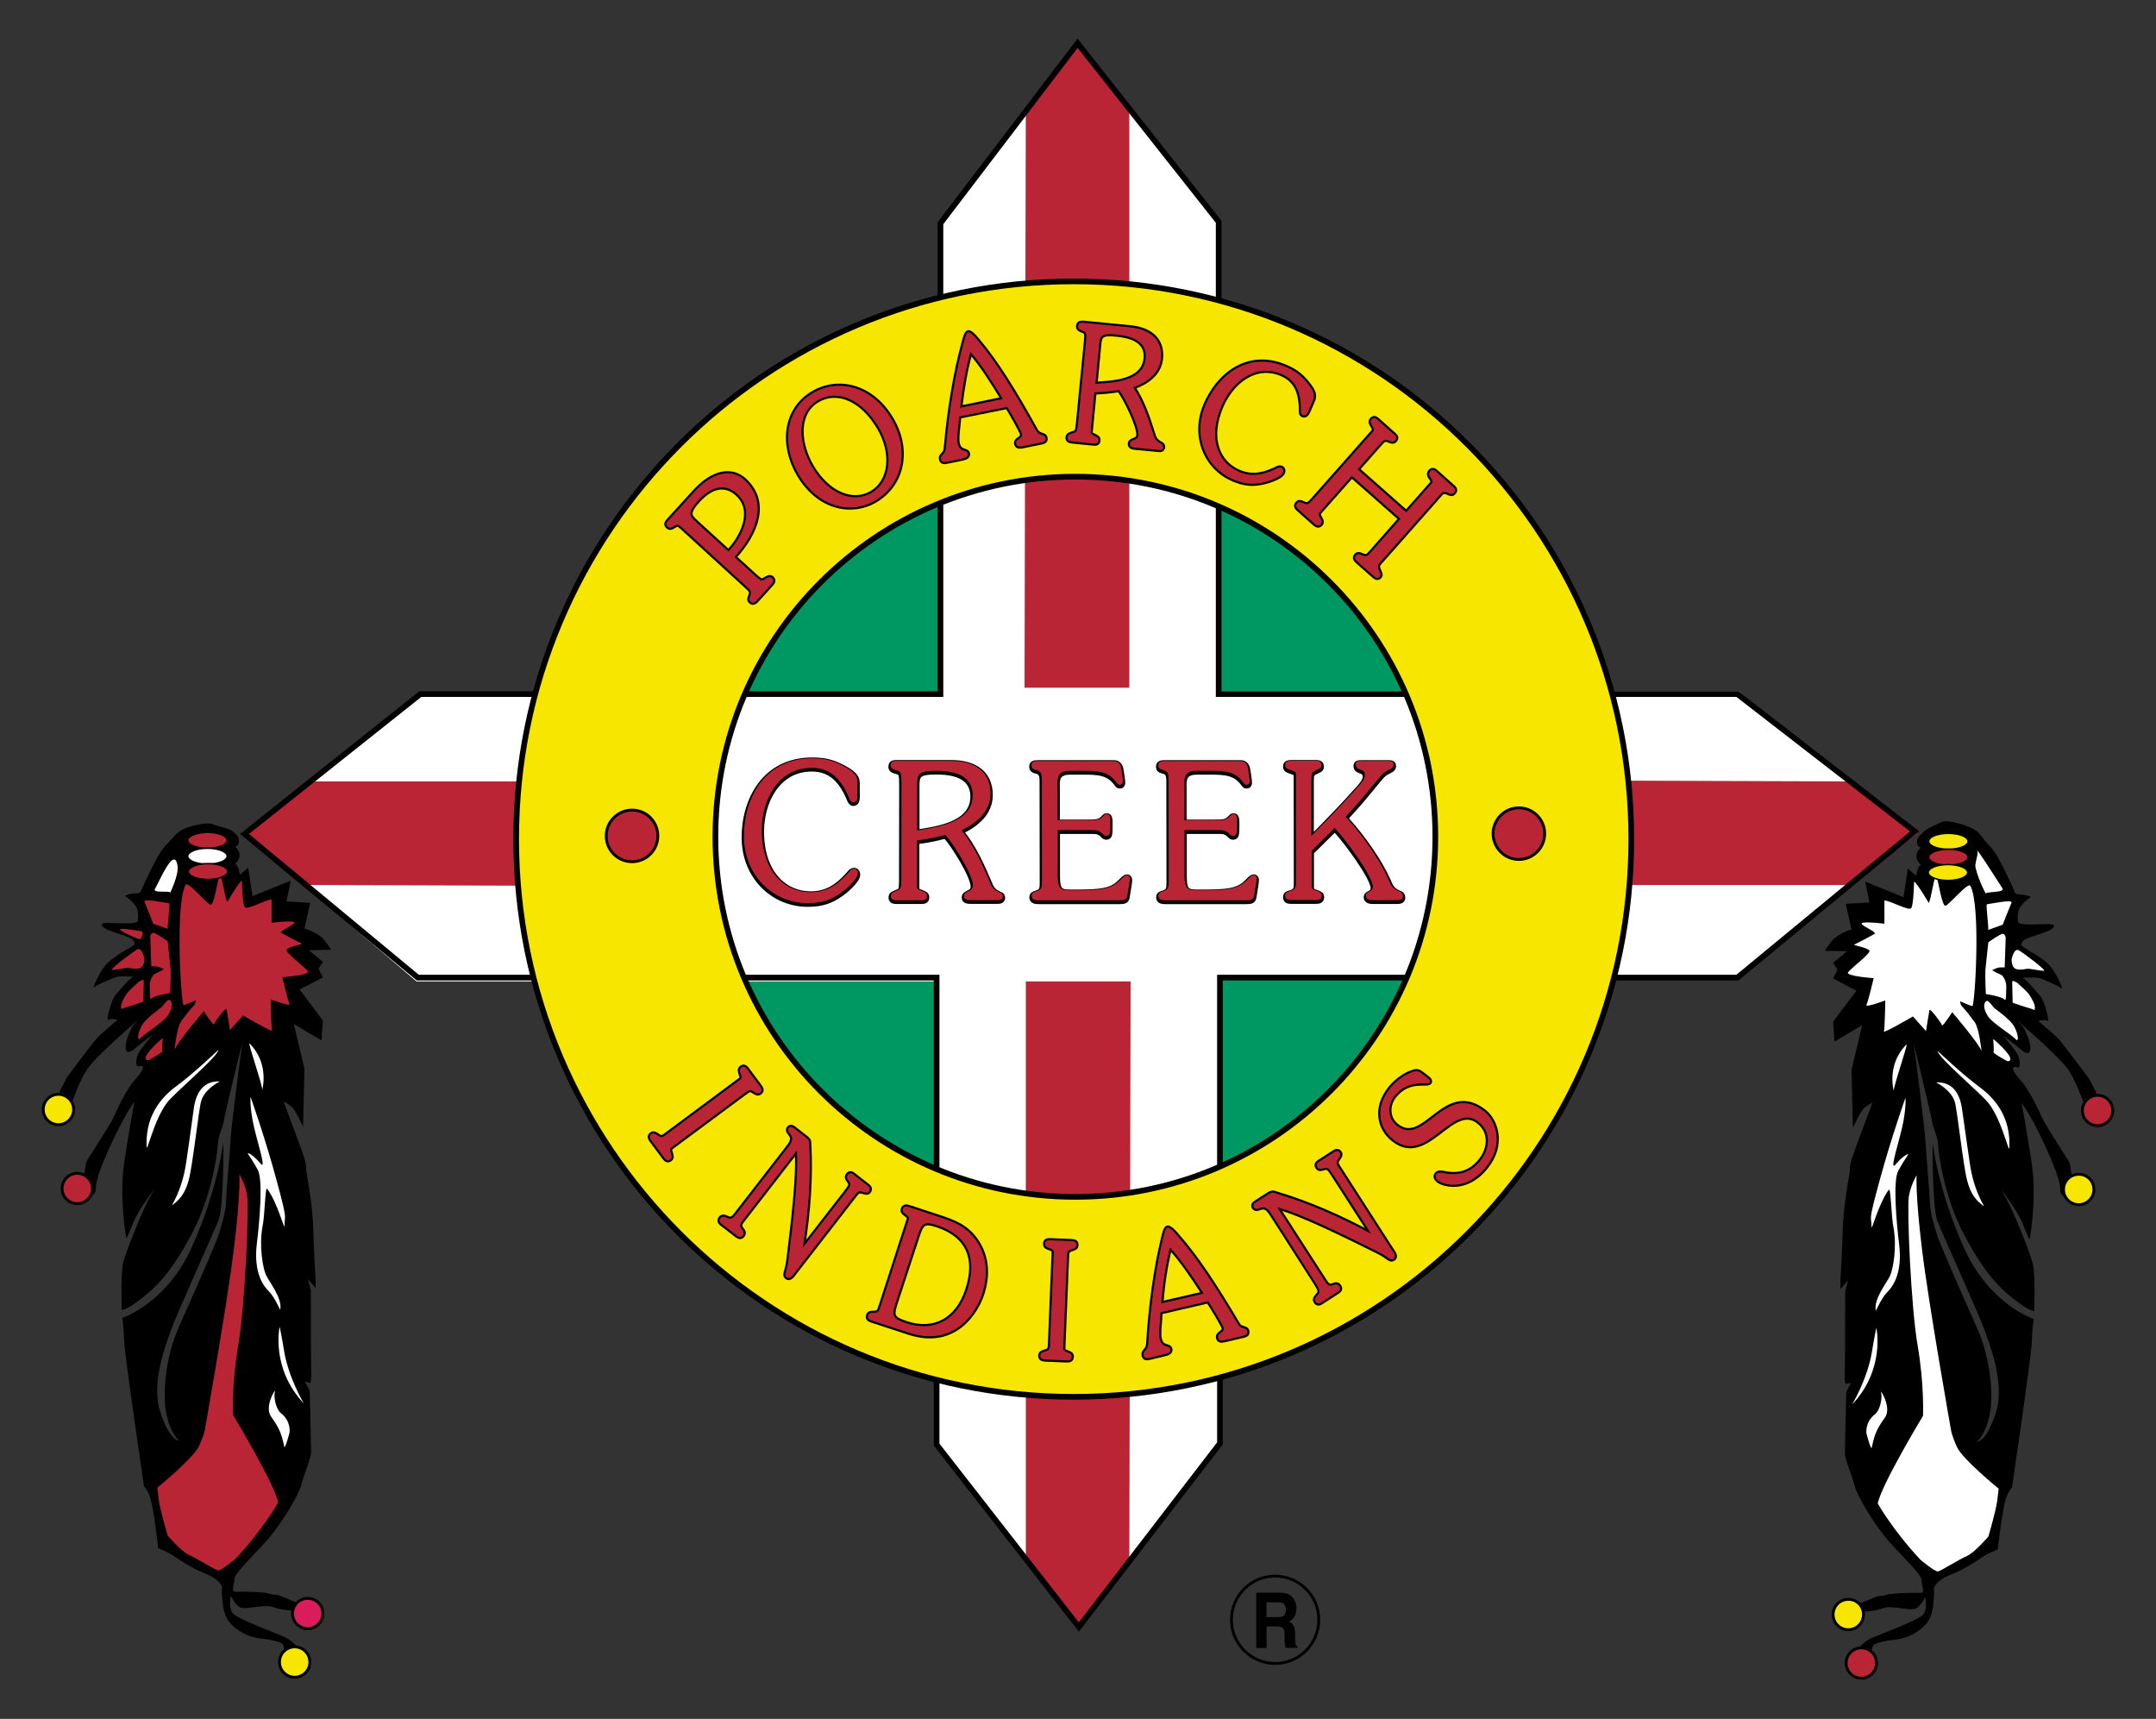 <!-- Generator: Adobe Illustrator 24.0.3, SVG Export Plug-In . SVG Version: 6.00 Build 0) --><svg xmlns="http://www.w3.org/2000/svg" xmlns:xlink="http://www.w3.org/1999/xlink" version="1.1" id="Layer_1" x="0px" y="0px" viewBox="0 0 1520.4 1212" style="enable-background:new 0 0 1520.4 1212;" xml:space="preserve"><rect x="0" y="0" width="1520.4" height="1212" fill="#333333" stroke="none"/><style type="text/css">.st0{fill:#009862;}	.st1{fill:none;}	.st2{fill:#FFFFFF;}	.st3{fill:#BA2535;}	.st4{fill:none;stroke:#000000;stroke-width:4;}	.st5{fill:#F7E700;stroke:#000000;stroke-width:4;}	.st6{fill:#BA2535;stroke:#000000;stroke-width:2;}	.st7{fill:#F7E700;stroke:#000000;}	.st8{fill:#BA2535;stroke:#000000;}	.st9{fill:#F7E700;stroke:#000000;stroke-width:2;}	.st10{fill:#FFFFFF;stroke:#000000;}	.st11{fill:#DA1C5C;stroke:#000000;stroke-width:2;}	.st12{fill:none;stroke:#000000;stroke-width:2;}	.st13{stroke:#000000;stroke-width:3.2;}	.st14{stroke:#000000;stroke-width:3;}</style><g><path class="st0" d="M1013.1,588.2c0,140.2-113.7,253.9-253.9,253.9S505.4,728.4,505.4,588.2S619,334.4,759.2,334.4 S1013.1,448,1013.1,588.2z"/><polyline class="st1" points="724.3,1098 762.2,1152 801,1101.6 "/><polygon class="st2" points="170.6,587.1 293.7,692 659.6,692 659.6,1018.6 759.9,1145.4 859.4,1019.5 859.4,690.2 1224.3,690.2 1347.5,588.9 1226.1,487.6 859.4,487.6 859.4,156.4 759.9,34.2 663.2,156.4 663.2,489.4 294.6,489.4 "/><polygon class="st3" points="723.4,75.2 759.9,28.7 796.4,76.2 796.4,484.9 722.5,484.9 "/><polygon class="st3" points="216.6,624 170.1,587.5 217.5,551 491.7,551 492.6,624.9 "/><polygon class="st3" points="796.4,1101.6 759.9,1148.2 723.4,1100.7 723.4,692 797.3,692 "/><polygon class="st3" points="1306,551 1352.5,587.5 1305,624 1041.8,624 1040.9,550.1 "/><polygon class="st4" points="296.4,489.4 663.2,489.4 663.2,157.4 759.9,30.5 859.4,156.4 859.4,489.4 1225.2,489.4 1350.2,586.2 1225.2,689.3 860.3,689.3 860.3,1017.7 760.8,1147.2 660.5,1018.6 660.5,689.3 294.6,689.3 172.4,588 "/><path class="st5" d="M1012.2,590c0,140.2-113.7,253.9-253.9,253.9S504.5,730.2,504.5,590s113.7-253.9,253.9-253.9 C898.5,336.2,1012.2,449.8,1012.2,590z M757.2,198.4C540,198.4,364,374.5,364,591.6S540,984.9,757.2,984.9s393.2-176,393.2-393.2 S974.3,198.4,757.2,198.4z"/><path class="st6" d="M463.9,589.4c0,10.1-8.2,18.2-18.2,18.2c-10.1,0-18.2-8.2-18.2-18.2s8.2-18.2,18.2-18.2 C455.8,571.1,463.9,579.3,463.9,589.4z"/><path class="st6" d="M1089.3,587.8c0,10.1-8.2,18.2-18.2,18.2s-18.2-8.2-18.2-18.2s8.2-18.2,18.2-18.2 C1081.1,569.6,1089.3,577.7,1089.3,587.8z"/><g><path d="M1355.3,588c0,0-3.8,2-3.4,6.2c0.3,3.4,2.7,3.4,2.7,3.4s-3.4,2.7-3.1,6.5c0.3,3.8,3.1,5.5,3.1,5.5s-2.1,1.7-2.7,4.8 s-0.7,3.1-0.7,3.1l-5.8-5.1l-3.1,20.2l-27-11l3.1,14.7l-16.8,1l4.1,18.1c0,0-9.6,2.7-14,8.2c-4.4,5.5-4.8,6.8-4.8,6.8l15.7,0.3 l-9.9,8.2l3.1,4.8l-3.1,6.2l16.4,8.6l-16.4,21.9l1,14l19.5-11.6l-7.5,31.5l1,41c0,0,5.1-11.6,7.9-14s5.8-3.8,5.8-3.8 s-8.6,23.3-12.7,34.2s-3.1,13.7-3.1,13.7s-4.8,25.7-5.1,41.4c-0.3,15.7-1.7,34.5-1.7,38.3s0,3.8,0,3.8l5.5-6.2l-2.1,7.9 c0,0,0,54.4-0.3,58.5s0.7,6.8,0.7,6.8l3.8-1l-3.4,6.5c0,0-1,38.3-1,43.1c0,4.8,5.6,17.2,6.8,22.9c1.4,6.3,13.8,28.2,26.5,41.9 c12.7,13.7,20.8,21.4,20.8,24.9s2.7,8.9-0.7,8.9c-3.4,0-20.2,0-23.9,1.4c-3.8,1.4-5.1,0.3-7.5,1.4c-2.4,1-15.7,6.5-15.7,6.5 l1.7,4.4c0,0,8.2-0.3,13.7-1.4c5.5-1,5.1-2.4,11.6-2.1c6.5,0.3,14,2.4,17.1,0.7c3.1-1.7,6.2-7.9,6.2-7.9s2.4,9.2-2.1,13 c-4.4,3.8-29.8,13.3-35.2,15.7c-5.5,2.4-11.3,7.9-11.6,11.6s11.3,5.1,11.3,5.1s-1-10.6,1.7-12s8.2-2.7,14.7-3.4s12.7-3.1,18.1-7.5 c5.5-4.4,7.9-8.6,8.9-17.8c1-9.2,0.3-10.6,0.3-10.6s0.7-5.5,12-9.9c11.3-4.4,21.4-12,23.5-13.3s9.6-4.6,9.6-4.6s3.2-28.7,5.9-36.2 c2.3-6.2,4.1-7.2,4.1-7.2s13.7-92.4,14-102.6c0.3-10.3,1.4-16.4,1.4-16.4s-31.5-9.9-49.6-51c-18.1-41-21.2-70.5-21.6-72.5 c-0.3-2-0.5,45,3.3,54.6s30.1,67.8,32.8,75.7c2.7,7.9,15.5,38,8.3,59.5c-7.2,21.6-13.3,20.2-13.3,20.2s5.8-4.1,8.9-18.5 c3.1-14.4,0.7-40.4-8.9-61.9s-26.7-60.2-28.1-65.3c-1.4-5.1-4.8-14.4-5.1-23.6s-2.7-34.9-3.1-42.8s-7.2-61.6-8.2-67.4 s12.7,51,13,54.4c0.3,3.4,3.8,9.2,4.1,15.7c0.3,6.5,4.4,37.6,18.8,64.3c14.4,26.7,24.7,38,41.1,49.3c4.4,3.1,7.9,3.8,7.9,3.8 s1-25-1-33.5c-2.1-8.6-14-37.6-18.1-44.8s-4.1-7.2-4.1-7.2s11.3,14,15.7,25.3s4.4,9.2,4.4,9.2s5.1-27.7,1.4-53 c-3.8-25.3-7.2-42.8-7.2-42.8s6.2,7.2,17.8,32.8c11.6,25.7,8.9,27.3,9.6,30c0.7,2.7,3.2,3.2,3.2,3.2l6.4-0.5 c0,0-2.2-20.9-3.2-23.3c-1-2.4-16.8-26-19.2-31.5s-8.8-19.4-14.9-26.2c-6.2-6.8-5.8-8.9-5.8-8.9s0.7-1.7,3.1-0.7 c2.4,1,2.7-6.2-1.4-11.6c-4.1-5.5-8.9-11-8.9-11s10.6,7.9,12.7,9.9s6.8,5.1,6.8-0.7c0-5.8-3.4-11.3-4.1-13.3 c-0.7-2-5.2-6.4-5.2-6.4s31.1,26.5,36.9,36c5.8,9.6,9.7,22,11.4,25.4c1.7,3.4,3.7,7.4,3.7,7.4s4.2-4.7,4.9-5.7 c0.7-1-1.4-12.7-1.4-12.7l-4.9-9.5c0,0-17.6-23.6-21-27.4c-3.4-3.8-14.8-13.1-14.8-13.1s4.4-1.4,6.5,0s-2.1-14.7-5.1-17.8 c-3.1-3.1-9.9-12-12.3-12.3c-2.4-0.3,9.6-1.4,13.3,0.3s12,4.8,14,6.8c2.1,2-3.8-12-9.6-17.5c-5.8-5.5-17.8-11.3-18.5-12.7 c-0.7-1.4,0.7-3.4,3.4-4.8c2.7-1.4,14-4.5,16.8-6.2c2.7-1.7,5.8-4.5-3.4-4.1c-9.2,0.3-18.8,0.7-19.2-1.4c-0.3-2-1-7.5,1.7-11 c3.2-4.1,6-5.8,7-6.5c1-0.7-4.4-2-7.9-2s-3.6-2.7-3.6-2.7s-10.8-24.8-16.4-30.5c-5.7-5.6-7.6-10.8-12.9-13.3 c-5-2.4-16.5-6.2-21.3-4.8C1364.9,581.5,1357.4,584.6,1355.3,588z"/><path class="st2" d="M1397.4,741.3c0,0-1.7-16.4-4.8-20.5c-3.1-4.1-5.8-7.9-8.2-10.3c-2.4-2.4-2.1-4.5-2.1-4.5s6.8,3.1,8.6,3.4 c1.7,0.3,6.2-70.7-1.4-84.8c-1.5-2.9-14.7,13-17.4,14s-5.1-17.5-6.5-20.5s-3.8,16.8-5.5,18.5c0,0-8.2-14-10.3-15 c0,0-0.3,16.8-2.1,18.8c-1.7,2-14-5.1-18.8-5.5c0,0,0,11,0,13.7v2.7c0,0-10.9-1.4-15.1-0.7c-4.1,0.7,5.8,4.8,7.2,6.2 s1.4,1.4,1.4,1.4s-7.2,4.1-11.6,6.2s-3.1,2-3.1,2s9.2,2,10.6,3.8s-13.3,12.7-15.1,15.4c-1.7,2.7,18.1,4.1,18.1,4.1 s-3.8,16.4-5.1,18.8c-1.4,2.4,13.3-3.1,13.3-3.1s-0.3,20.2-1,21.9c-0.7,1.7,20.5-10.6,20.5-10.6l9.2,10.3c0,0,2.1-12.7,2.4-14.7 c0.3-2,8.6,9.2,8.9,10.6c0.3,1.4,7.2-9.2,7.2-9.2S1396.7,737.2,1397.4,741.3z"/><path class="st2" d="M1402.2,664.3c0,0-1.7,14.7-2.1,19.5c-0.3,4.8,0.3,17.1,0.3,17.1s11.3,1.7,13,3.8s1.2-5.7,1.4-7.9 c0.5-5.7-3.1-9.2-3.1-9.2s-7.9-3.4-6.5-3.8s3.1-1.7,5.8-1.7s2.7,0,2.7,0l0.7-20.9c0,0-0.3-3.1-2.4-2.7 C1410.1,658.8,1402.2,664.3,1402.2,664.3z"/><path class="st2" d="M1418.5,676.9c0,0,1.5-8.9,5.3-6.8c2.1,1.2,20.2,14.4,17.4,14.4s-7.5-1.2-10.3-1.4c-2.9-0.2-4.7,1.1-8.6,0.3 C1417.9,682.6,1418.8,675.6,1418.5,676.9z"/><path class="st2" d="M1424.1,694.4c0,0,5.5,4.8,6.8,6.8c1.8,2.6,4.4,7.2,4.1,9.6c-0.3,2.4-0.3,1-4.1,0s-11.6-3.8-11.6-3.8 s-0.3-13-0.3-14.7C1419,690.6,1423.1,693,1424.1,694.4z"/><path class="st2" d="M1402.2,717c2.9,4.3,16.8,13,19.2,15.7c2.4,2.7,2.1-3.4-1-8.9c-3.1-5.5-13-12-14-13c-1-1-3.8-5.1-5.1-5.1 C1399.8,705.7,1397.1,709.4,1402.2,717z"/><path class="st2" d="M1324.2,1060.1c0,0,10.3,18.5,30.1,39.7c0,0,10.3,8.6,12.3,8.2c2.1-0.3,15.1-8.6,20.5-10.9 c5.5-2.4,15.1-13.7,15.1-13.7s5.1-17.3,6.2-24.9c1-7.5,1-8.9,1-8.9s-25.7-20.9-29.4-29.4c-3.8-8.5-4.1-11.6-4.1-11.6 s-15.7-88.3-20.5-127.6c-4.8-39.3-3.8-52.3-3.8-52.3s-4.1,6.5-5.5,15c-1.4,8.5,1.4,77,6.2,105c4.8,28,3.8,49.6,3.8,49.6 S1326.6,1047.1,1324.2,1060.1z"/><path class="st2" d="M1365.3,763.2c0,0,10.5,5,13.2,13.7c1.7,5.5,5.9,44.8,8.7,55.4c2.7,10.6,7,14.5,11.6,18.1 c1.7,1.4-6.5-8.9-9.6-29.4c-2.5-16.6-4.9-35-5.7-39.7C1382.7,775.6,1379.6,762.5,1365.3,763.2z"/><path class="st2" d="M1366.3,740.9c0,0,17.3,16.5,29.8,25.7c15.4,11.3,21.6,26,20.9,42.4c-0.2,5.5-4.8-18.1-14.4-30.8 C1396.9,770.8,1367.3,746.4,1366.3,740.9z"/><path class="st2" d="M1322.8,924.3c0,0,4.4-9.6,7.9-13c3.4-3.4,11.1-12.5,8.6-33.6c-2.1-16.9-4.4-45.2-0.7-52.1 c3.8-6.8,4.1-7,6.8-11.1c1.3-2-3.4,0.3-8.6,6.5s3.4-18.5,5.5-30.5c2.1-12,1.4-16.4,1.4-16.4s-9.9,27.8-18.1,57.9 c-8.6,31.3-5.8,24.6-5.8,33.1c0,3.4,4.9-16.5,12.2-26.2c1.4-1.8,1.7,18.3,3.2,26.2c2.7,14-0.2,29.7-2.3,34.4 C1330.8,904.3,1321.1,915.7,1322.8,924.3z"/><path class="st2" d="M1316.2,1010.7c0,0-1.2-7.9,6-13.5c4-3.2,5.3-12.3,4.3-15.4c-1-3.1,7.9,10.6,2.7,17.8s-7.3,11.3-9.2,21 C1319.4,1023.2,1316.2,1010.7,1316.2,1010.7z"/><path class="st2" d="M1306.1,990.3c0,0,10.9-18,14-37.3c1.7-10.6,3.1-16.8,3.1-16.8S1329.7,965.4,1306.1,990.3z"/><path class="st2" d="M1335.5,769.3c0,0-5.4-18.5,8.9-32.8C1346.1,734.8,1334.8,767.1,1335.5,769.3z"/><path class="st2" d="M1405.6,732.7c0,0,0.7,8.2,0.2,9.1s7.9,5.3,8.9,6c1,0.7,3.9,0.9,2.7-2.4 C1416.2,742.1,1407.3,733.6,1405.6,732.7z"/></g><path class="st2" d="M1402,655.7l10.3-3.7c0,0,5-12.8,6.2-15.5s-16.4,1.1-17.3,1.1C1400.2,637.7,1402.7,655,1402,655.7z"/><path class="st2" d="M1400.4,630.2c0,0-4.9-8.7-7.3-18.6c-0.7-2.7,2.1-9.2,1.4-11c-2.5-5.9,15.3,22.2,17.6,25.7 C1414.3,629.7,1399.9,628.4,1400.4,630.2z"/><path class="st7" d="M1387.9,593.2c0,3.1-6.2,5.6-13.9,5.6s-13.9-2.5-13.9-5.6s6.2-5.6,13.9-5.6 C1381.7,587.6,1387.9,590.1,1387.9,593.2z"/><path class="st8" d="M1387.9,604.4c0,3.1-6.2,5.6-13.9,5.6s-13.9-2.5-13.9-5.6s6.2-5.6,13.9-5.6 C1381.7,598.8,1387.9,601.3,1387.9,604.4z"/><path class="st7" d="M1387.6,615.2c0,3.1-6.2,5.6-13.9,5.6s-13.9-2.5-13.9-5.6s6.2-5.6,13.9-5.6 C1381.4,609.6,1387.6,612.1,1387.6,615.2z"/><path class="st6" d="M1323.3,1172.6c0,5.9-4.8,10.7-10.7,10.7c-5.9,0-10.7-4.8-10.7-10.7c0-5.9,4.8-10.7,10.7-10.7 C1318.5,1161.9,1323.3,1166.6,1323.3,1172.6z"/><path class="st9" d="M1314.1,1138.4c0,5.9-4.8,10.7-10.7,10.7c-5.9,0-10.7-4.8-10.7-10.7s4.8-10.7,10.7-10.7 C1309.3,1127.6,1314.1,1132.4,1314.1,1138.4z"/><path class="st9" d="M1476.6,838.7c0,5.9-4.8,10.7-10.7,10.7c-5.9,0-10.7-4.8-10.7-10.7s4.8-10.7,10.7-10.7 C1471.8,827.9,1476.6,832.7,1476.6,838.7z"/><path class="st6" d="M1489.9,783c0,5.9-4.8,10.7-10.7,10.7c-5.9,0-10.7-4.8-10.7-10.7s4.8-10.7,10.7-10.7 C1485.1,772.3,1489.9,777.1,1489.9,783z"/><g><path d="M165.1,587.3c0,0,3.8,2,3.4,6.2c-0.3,3.4-2.7,3.4-2.7,3.4s3.4,2.7,3.1,6.5s-3.1,5.5-3.1,5.5s2.1,1.7,2.7,4.8 c0.7,3.1,0.7,3.1,0.7,3.1l5.8-5.1l3.1,20.2l27-11l-3.1,14.7l16.8,1l-4.1,18.1c0,0,9.6,2.7,14,8.2c4.4,5.5,4.8,6.8,4.8,6.8 l-15.7,0.3l9.9,8.2l-3.1,4.8l3.1,6.2l-16.4,8.5l16.4,21.9l-1,14l-19.5-11.6l7.5,31.5l-1,41c0,0-5.1-11.6-7.9-14 c-2.7-2.4-5.8-3.8-5.8-3.8s8.6,23.3,12.7,34.2s3.1,13.7,3.1,13.7s4.8,25.7,5.1,41.4c0.3,15.7,1.7,34.6,1.7,38.3s0,3.8,0,3.8 l-5.5-6.2l2.1,7.9c0,0,0,54.4,0.3,58.5c0.3,4.1-0.7,6.8-0.7,6.8l-3.8-1l3.4,6.5c0,0,1,38.3,1,43.1c0,4.8-5.6,17.2-6.8,22.9 c-1.4,6.3-13.8,28.2-26.5,41.9c-12.7,13.7-20.8,21.4-20.8,24.9c0,3.4-2.7,8.9,0.7,8.9c3.4,0,20.2,0,23.9,1.4s5.1,0.3,7.5,1.4 s15.7,6.5,15.7,6.5l-1.7,4.4c0,0-8.2-0.3-13.7-1.4c-5.5-1-5.1-2.4-11.6-2.1s-14,2.4-17.1,0.7s-6.2-7.9-6.2-7.9s-2.4,9.2,2.1,13 c4.4,3.8,29.8,13.3,35.2,15.7c5.5,2.4,11.3,7.9,11.6,11.6c0.3,3.8-11.3,5.1-11.3,5.1s1-10.6-1.7-12c-2.7-1.4-8.2-2.7-14.7-3.4 s-12.7-3.1-18.1-7.5s-7.9-8.6-8.9-17.8s-0.3-10.6-0.3-10.6s-0.7-5.5-12-9.9c-11.3-4.4-21.4-12-23.5-13.3c-2.1-1.4-9.6-4.6-9.6-4.6 s-3.2-28.7-5.9-36.2c-2.3-6.2-4.1-7.2-4.1-7.2s-13.7-92.4-14-102.6c-0.3-10.3-1.4-16.4-1.4-16.4s31.5-9.9,49.6-51 c18.1-41,21.2-70.5,21.6-72.5c0.3-2,0.5,45-3.3,54.6c-3.8,9.6-30.1,67.8-32.8,75.7c-2.7,7.9-15.5,38-8.3,59.5 c7.2,21.6,13.3,20.2,13.3,20.2s-5.8-4.1-8.9-18.5c-3.1-14.4-0.7-40.4,8.9-61.9c9.6-21.6,26.7-60.2,28.1-65.3s4.8-14.4,5.1-23.6 c0.3-9.2,2.7-34.9,3.1-42.8c0.3-7.9,7.2-61.6,8.2-67.4c1-5.8-12.7,51-13,54.4c-0.3,3.4-3.8,9.2-4.1,15.7 c-0.3,6.5-4.4,37.6-18.8,64.3s-24.7,38-41.1,49.3c-4.4,3.1-7.9,3.8-7.9,3.8s-1-25,1-33.5c2.1-8.5,14-37.6,18.1-44.8 c4.1-7.2,4.1-7.2,4.1-7.2s-11.3,14-15.7,25.3s-4.4,9.2-4.4,9.2s-5.1-27.7-1.4-53c3.8-25.3,7.2-42.8,7.2-42.8s-6.2,7.2-17.8,32.8 c-11.6,25.7-8.9,27.3-9.6,30s-3.2,3.2-3.2,3.2l-6.4-0.5c0,0,2.2-20.9,3.2-23.3c1-2.4,16.8-26,19.2-31.5 c2.4-5.5,8.8-19.4,14.9-26.2c6.2-6.8,5.8-8.9,5.8-8.9s-0.7-1.7-3.1-0.7c-2.4,1-2.7-6.2,1.4-11.6c4.1-5.5,8.9-11,8.9-11 s-10.6,7.9-12.7,9.9s-6.8,5.1-6.8-0.7s3.4-11.3,4.1-13.3c0.7-2,5.2-6.4,5.2-6.4s-31.1,26.5-37,36c-5.8,9.6-9.7,22-11.4,25.4 s-3.7,7.4-3.7,7.4s-4.2-4.7-4.9-5.7c-0.7-1,1.4-12.7,1.4-12.7l4.9-9.5c0,0,17.6-23.6,21-27.4s14.8-13.1,14.8-13.1s-4.4-1.4-6.5,0 s2.1-14.7,5.1-17.8c3.1-3.1,9.9-12,12.3-12.3c2.4-0.3-9.6-1.4-13.3,0.3c-3.8,1.7-12,4.8-14,6.8c-2.1,2,3.8-12,9.6-17.5 c5.8-5.5,17.8-11.3,18.5-12.7c0.7-1.4-0.7-3.4-3.4-4.8s-14-4.5-16.8-6.2c-2.7-1.7-5.8-4.5,3.4-4.1c9.2,0.3,18.8,0.7,19.2-1.4 s1-7.5-1.7-11c-3.2-4.1-6-5.8-7-6.5c-1-0.7,4.4-2,7.9-2c3.4,0,3.6-2.7,3.6-2.7s10.8-24.8,16.4-30.5s7.6-9.4,12.9-12 c5-2.4,15.7-5,20.5-3.7C154.8,583.3,163,583.9,165.1,587.3z"/><path class="st3" d="M123,740.6c0,0,1.7-16.4,4.8-20.5c3.1-4.1,5.8-7.9,8.2-10.3c2.4-2.4,2.1-4.5,2.1-4.5s-6.8,3.1-8.6,3.4 c-1.7,0.3-6.2-70.7,1.4-84.8c1.5-2.9,14.7,13,17.4,14c2.7,1,5.1-17.5,6.5-20.5s3.8,16.8,5.5,18.5c0,0,8.2-14,10.3-15 c0,0,0.3,16.8,2.1,18.8c1.7,2,14-5.1,18.8-5.5c0,0,0,11,0,13.7v2.7c0,0,10.9-1.4,15.1-0.7c4.1,0.7-5.8,4.8-7.2,6.2 s-1.4,1.4-1.4,1.4s7.2,4.1,11.6,6.2c4.4,2,3.1,2,3.1,2s-9.2,2-10.6,3.8s13.3,12.7,15.1,15.4c1.7,2.7-18.1,4.1-18.1,4.1 s3.8,16.4,5.1,18.8c1.4,2.4-13.3-3.1-13.3-3.1s0.3,20.2,1,21.9c0.7,1.7-20.5-10.6-20.5-10.6l-9.2,10.3c0,0-2.1-12.7-2.4-14.7 c-0.3-2-8.6,9.2-8.9,10.6c-0.3,1.4-7.2-9.2-7.2-9.2S123.7,736.5,123,740.6z"/><path class="st3" d="M118.2,663.6c0,0,1.7,14.7,2.1,19.5c0.3,4.8-0.3,17.1-0.3,17.1s-11.3,1.7-13,3.8s-1.2-5.7-1.4-7.9 c-0.5-5.6,3.1-9.2,3.1-9.2s7.9-3.4,6.5-3.8s-3.1-1.7-5.8-1.7s-2.7,0-2.7,0l-0.7-20.9c0,0,0.3-3.1,2.4-2.7 C110.3,658.1,118.2,663.6,118.2,663.6z"/><path class="st3" d="M101.9,676.3c0,0-1.5-8.9-5.3-6.8c-2.1,1.2-20.2,14.4-17.4,14.4c2.7,0,7.5-1.2,10.3-1.4 c2.9-0.2,4.7,1.1,8.6,0.3C102.5,681.9,101.6,674.9,101.9,676.3z"/><path class="st3" d="M96.3,693.7c0,0-5.5,4.8-6.8,6.8c-1.8,2.6-4.4,7.2-4.1,9.6s0.3,1,4.1,0c3.8-1,11.6-3.8,11.6-3.8 s0.3-13,0.3-14.7S97.3,692.3,96.3,693.7z"/><path class="st3" d="M118.2,716.3c-2.9,4.3-16.8,13-19.2,15.7s-2.1-3.4,1-8.9c3.1-5.5,13-12,14-13s3.8-5.1,5.1-5.1 C120.6,705,123.3,708.8,118.2,716.3z"/><path class="st3" d="M196.2,1059.4c0,0-10.3,18.5-30.1,39.7c0,0-10.3,8.6-12.3,8.2c-2.1-0.3-15.1-8.6-20.5-10.9 c-5.5-2.4-15.1-13.7-15.1-13.7s-5.1-17.3-6.2-24.9c-1-7.5-1-8.9-1-8.9s25.7-20.9,29.4-29.4c3.8-8.5,4.1-11.6,4.1-11.6 s15.7-88.3,20.5-127.6c4.8-39.3,3.8-52.3,3.8-52.3s4.1,6.5,5.5,15c1.4,8.6-1.4,77-6.2,105c-4.8,28.1-3.8,49.6-3.8,49.6 S193.8,1046.4,196.2,1059.4z"/><path class="st2" d="M155.1,762.5c0,0-10.5,5-13.2,13.7c-1.7,5.5-5.9,44.8-8.7,55.4c-2.7,10.6-7,14.5-11.6,18.1 c-1.7,1.4,6.5-8.9,9.6-29.4c2.5-16.6,4.9-35,5.6-39.7C137.7,775,140.8,761.8,155.1,762.5z"/><path class="st2" d="M154.1,740.2c0,0-17.3,16.5-29.8,25.7c-15.4,11.3-21.6,26-20.9,42.4c0.2,5.5,4.8-18.1,14.4-30.8 C123.5,770.1,153.1,745.7,154.1,740.2z"/><path class="st2" d="M197.6,923.6c0,0-4.4-9.6-7.9-13s-11.1-12.5-8.6-33.6c2.1-16.9,4.4-45.2,0.7-52.1c-3.8-6.8-4.1-7-6.8-11.1 c-1.3-2,3.4,0.3,8.6,6.5s-3.4-18.5-5.5-30.5c-2.1-12-1.4-16.4-1.4-16.4s9.9,27.8,18.1,57.9c8.5,31.3,5.8,24.6,5.8,33.1 c0,3.4-4.9-16.5-12.2-26.2c-1.4-1.8-1.6,18.3-3.2,26.2c-2.7,14,0.2,29.7,2.3,34.4C189.6,903.7,199.3,915.1,197.6,923.6z"/><path class="st2" d="M204.2,1010c0,0,1.2-7.9-6-13.5c-4-3.2-5.3-12.3-4.3-15.4c1-3.1-7.9,10.6-2.7,17.8c5.1,7.2,7.3,11.3,9.2,21 C201,1022.5,204.2,1010,204.2,1010z"/><path class="st2" d="M214.3,989.6c0,0-10.9-18-14-37.3c-1.7-10.6-3.1-16.8-3.1-16.8S190.7,964.7,214.3,989.6z"/><path class="st2" d="M184.9,768.6c0,0,5.4-18.5-8.9-32.8C174.3,734.1,185.6,766.4,184.9,768.6z"/><path class="st3" d="M114.8,732c0,0-0.7,8.2-0.2,9.1c0.5,0.8-7.9,5.3-8.9,6c-1,0.7-3.9,0.9-2.7-2.4 C104.2,741.4,113.1,732.9,114.8,732z"/></g><path class="st3" d="M118.4,655l-10.3-3.7c0,0-5-12.8-6.2-15.5s16.4,1.1,17.3,1.1C120.3,637,117.7,654.4,118.4,655z"/><path class="st2" d="M120,629.5c0,0,6.2-12.6,5.2-18.9c-2.2-15.4-13.6,12.7-15.9,16.1C107.1,630.1,120.5,627.7,120,629.5z"/><path class="st8" d="M132.4,592.5c0,3.1,6.2,5.6,13.9,5.6c7.7,0,13.9-2.5,13.9-5.6s-6.2-5.6-13.9-5.6 C138.7,587,132.4,589.5,132.4,592.5z"/><path class="st10" d="M132.4,603.7c0,3.1,6.2,5.6,13.9,5.6c7.7,0,13.9-2.5,13.9-5.6s-6.2-5.6-13.9-5.6 C138.7,598.1,132.4,600.6,132.4,603.7z"/><path class="st8" d="M132.8,614.5c0,3.1,6.2,5.6,13.9,5.6c7.7,0,13.9-2.5,13.9-5.6s-6.2-5.6-13.9-5.6 C139,609,132.8,611.5,132.8,614.5z"/><path class="st9" d="M197.1,1171.9c0,5.9,4.8,10.7,10.7,10.7s10.7-4.8,10.7-10.7c0-5.9-4.8-10.7-10.7-10.7 C201.9,1161.2,197.1,1166,197.1,1171.9z"/><path class="st11" d="M206.3,1137.7c0,5.9,4.8,10.7,10.7,10.7s10.7-4.8,10.7-10.7c0-5.9-4.8-10.7-10.7-10.7 C211.1,1127,206.3,1131.8,206.3,1137.7z"/><path class="st6" d="M43.8,838c0,5.9,4.8,10.7,10.7,10.7s10.7-4.8,10.7-10.7s-4.8-10.7-10.7-10.7C48.6,827.3,43.8,832.1,43.8,838z"/><path class="st9" d="M30.5,782.3c0,5.9,4.8,10.7,10.7,10.7s10.7-4.8,10.7-10.7s-4.8-10.7-10.7-10.7 C35.3,771.6,30.5,776.4,30.5,782.3z"/><path d="M908.5,1124c1.3,0.6,2.4,1.5,3.3,2.7c0.8,1,1.3,2.1,1.8,3.3c0.4,1.2,0.7,2.6,0.7,4.1c0,1.8-0.4,3.7-1.3,5.4 c-0.8,1.8-2.3,3-4.2,3.8c1.6,0.7,2.8,1.7,3.5,3.1c0.7,1.3,1,3.3,1,6.1v2.6c0,1.8,0.1,3,0.2,3.6c0.2,1,0.7,1.7,1.4,2.2v1h-8.2 c-0.2-0.9-0.4-1.6-0.5-2.1c-0.2-1.1-0.3-2.2-0.3-3.3l0-3.6c0-2.5-0.4-4.1-1.2-4.9c-0.8-0.8-2.2-1.2-4.2-1.2h-7.3v15.2h-7.3V1123 h17.1C905.3,1123.1,907.2,1123.4,908.5,1124z M893.1,1129.8v10.4h8c1.6,0,2.8-0.2,3.6-0.6c1.4-0.7,2.1-2.2,2.1-4.4 c0-2.3-0.7-3.9-2-4.7c-0.8-0.5-1.9-0.7-3.5-0.7L893.1,1129.8L893.1,1129.8z"/><path class="st12" d="M930,1142.1c0,17-13.8,30.8-30.8,30.8s-30.8-13.8-30.8-30.8s13.8-30.8,30.8-30.8 C916.2,1111.4,930,1125.1,930,1142.1z"/><path class="st3" d="M100.2,656.7c0,0-15.5-2.7-15.5-1.4s11.4,6.4,13.2,6.8C99.8,662.7,101.2,658.1,100.2,656.7z"/><g><path class="st13" d="M604.7,562.1c0,2.3-0.6,4.6-3.1,4.6c-2,0-3-3.5-3.7-5.1c-5.9-12.9-13.6-19.2-25.5-19.2 c-23.8,0-35.2,22.8-35.2,44c0,29.2,16.3,43.7,34.4,43.7c10.9,0,18.4-4.7,26-13c1.2-1.3,2.6-3.6,4.7-3.6c1.6,0,2.7,1.5,2.7,3.2 c0,4.4-9.2,12.1-12.3,14.1c-6.7,4.6-12.8,7-23.1,7c-24.7,0-45-19.8-45-47.3c0-26.3,14.3-54.8,48.2-54.8c10.5,0,16.2,2.2,23.6,6.3 c6.9,3.9,8.3,6.7,8.3,10.6L604.7,562.1L604.7,562.1z"/><path class="st13" d="M635.7,553.1c0-7.2-0.5-8-2.8-8.7c-3.1-0.9-4.8-1.3-4.8-3.8c0-3,2.3-3.1,4.4-3.1h38.4 c15.8,0,27.6,7,27.6,23.1c0,12.9-10.1,20.9-20.4,25.8c8.5,10.6,14.2,22.9,19.5,35.5c1.7,4.2,2.6,6,6.4,7.9 c1.5,0.7,3.2,1.1,3.2,3.2c0,2.7-2.5,2.7-4.2,2.7h-18.3c-1.8,0-4.9,0-4.9-2.8c0-4.2,6.3-2.7,6.3-7.7c0-7.4-13.8-29.4-19.4-35.5 c-6.5,1.8-13.3,3.1-20,3.9v32.7c0,2,2.2,2.3,3.8,3c1.6,0.8,3.2,1.1,3.2,3.5c0,3-2.5,3-4.6,3h-16.5c-2,0-4.4-0.1-4.4-3 c0-2.3,1.5-2.7,4.6-4c2.5-0.9,2.7-1.9,2.8-7.2L635.7,553.1L635.7,553.1z M646.8,586.5c13.2-2.2,39.1-5.1,39.1-24.8 c0-15.2-15-17.2-25.8-17.2c-12.7,0-13.3,2.4-13.3,10.1L646.8,586.5L646.8,586.5z"/><path class="st13" d="M734.7,550.7c0-3.2-0.4-6.2-4-6.8c-1.7-0.5-3.3-0.9-3.3-3.3c0-2.8,2.3-3,4.4-3h53.7c4.3,0,5.1,3.8,5.4,6.4 c0.4,2.7,1,5.9,1,8.2c0,1.3-0.9,2.2-2.1,2.2c-1,0-1.6-0.4-2.1-1.1c-4.4-6-8.6-8.7-21.6-8.7h-11.2c-7.3,0-9.6,2.7-9.1,10.5v24.4 h21.5c5.5,0,7.9-0.1,10.5-2.7c0.9-0.9,1.3-1.8,2.7-1.8c2.5,0,2.5,2.8,2.5,6.8c0,6.4,0,8.7-3,8.7c-1.1,0-2-0.9-2.7-1.7 c-2.5-2.4-3.9-2.4-9.2-2.4h-22.2V617c0,9.4,1,11.8,7.9,11.8h9.1c18.6,0,23-3,27.3-7.4c1.1-1.1,3-3.3,4.6-3.3c1.2,0,2,1.1,2,2.3 c0,2.3-0.9,6.3-1.6,11.3c-0.5,3.2-1.1,4.2-5.8,4.2h-56.8c-2,0-5.1-0.1-5.1-3.1c0-2.2,1.4-2.7,3-3.2c4.1-1.3,4.3-2.5,4.3-7.9 L734.7,550.7L734.7,550.7z"/><path class="st13" d="M824.1,550.7c0-3.2-0.4-6.2-4-6.8c-1.7-0.5-3.3-0.9-3.3-3.3c0-2.8,2.3-3,4.4-3h53.7c4.3,0,5.1,3.8,5.4,6.4 c0.4,2.7,1,5.9,1,8.2c0,1.3-0.9,2.2-2.1,2.2c-1,0-1.6-0.4-2.1-1.1c-4.4-6-8.6-8.7-21.6-8.7h-11.2c-7.3,0-9.6,2.7-9.1,10.5v24.4 h21.5c5.6,0,7.9-0.1,10.5-2.7c0.9-0.9,1.4-1.8,2.7-1.8c2.5,0,2.5,2.8,2.5,6.8c0,6.4,0,8.7-3,8.7c-1.1,0-2-0.9-2.7-1.7 c-2.5-2.4-4-2.4-9.2-2.4h-22.2V617c0,9.4,1,11.8,7.9,11.8h9.1c18.6,0,23-3,27.3-7.4c1.1-1.1,3-3.3,4.6-3.3c1.2,0,2,1.1,2,2.3 c0,2.3-0.9,6.3-1.6,11.3c-0.5,3.2-1.1,4.2-5.8,4.2h-56.8c-2,0-5.1-0.1-5.1-3.1c0-2.2,1.4-2.7,3-3.2c4.1-1.3,4.3-2.5,4.3-7.9 L824.1,550.7L824.1,550.7z"/><path class="st13" d="M913.9,547c0-2-2.3-2.5-3.9-3c-1.8-0.7-3.6-1.1-3.6-3.5c0-2.8,2.3-3,4.3-3h16.9c2,0,4.4,0.1,4.4,3 c0,2.3-1.4,2.5-3,3.3c-4.4,2-4,2.3-4.1,7.9v38.8c11.6-11.8,21.5-21.9,32.2-33.9c2.6-2.8,5.5-6,5.5-9.1c0-5-6.5-2.5-6.5-7.4 c0-2.5,2.2-2.5,4-2.5h18.1c1.8,0,4.7-0.3,4.7,2.5c0,2-1.4,2.8-2.8,3.5c-3.5,1.6-4.6,2.3-10.6,9.8c-5.8,7.2-12.6,15.3-20.4,23.6 c12.7,13.8,24.5,31.4,29.9,43.6c1.7,4,2.8,6.8,6.8,8.5c1.8,0.8,3.6,1.3,3.6,3.9s-2.5,2.8-4.3,2.8h-16c-2,0-5.8,0.1-5.8-3.1 c0-3.5,4.9-2.4,4.9-6.4c0-7.6-20.6-35.1-26.9-41.4L925,601v25.2c0,2.2,2.3,2.4,4,3.1c1.6,0.7,3.2,1.1,3.2,3.3c0,3-2.5,3.1-4.4,3.1 h-17c-2.1,0-4.4-0.1-4.4-3.1c0-2.2,1.5-2.7,3.2-3.2c4.4-1.3,4.4-2.5,4.4-7.9L913.9,547L913.9,547z"/></g><g><path class="st3" d="M604.7,561.1c0,2.3-0.6,4.6-3.1,4.6c-2,0-3-3.5-3.7-5.1c-5.9-12.9-13.6-19.2-25.5-19.2 c-23.8,0-35.2,22.8-35.2,44c0,29.2,16.3,43.7,34.4,43.7c10.9,0,18.4-4.7,26-13c1.2-1.3,2.6-3.6,4.7-3.6c1.6,0,2.7,1.5,2.7,3.2 c0,4.4-9.2,12.1-12.3,14.1c-6.7,4.6-12.8,7-23.1,7c-24.7,0-45-19.8-45-47.3c0-26.3,14.3-54.8,48.2-54.8c10.5,0,16.2,2.2,23.6,6.3 c6.9,3.9,8.3,6.7,8.3,10.6L604.7,561.1L604.7,561.1z"/><path class="st3" d="M635.7,552.1c0-7.2-0.5-8-2.8-8.7c-3.1-0.9-4.8-1.3-4.8-3.8c0-3,2.3-3.1,4.4-3.1h38.4 c15.8,0,27.6,7,27.6,23.1c0,12.9-10.1,20.9-20.4,25.8c8.5,10.6,14.2,22.9,19.5,35.5c1.7,4.2,2.6,6,6.4,7.9 c1.5,0.7,3.2,1.1,3.2,3.2c0,2.7-2.5,2.7-4.2,2.7h-18.3c-1.8,0-4.9,0-4.9-2.8c0-4.2,6.3-2.7,6.3-7.7c0-7.4-13.8-29.4-19.4-35.5 c-6.5,1.7-13.3,3.1-20,3.9v32.7c0,2,2.2,2.3,3.8,3c1.6,0.8,3.2,1.1,3.2,3.5c0,3-2.5,3-4.6,3h-16.5c-2,0-4.4-0.1-4.4-3 c0-2.3,1.5-2.7,4.6-4c2.5-0.9,2.7-1.9,2.8-7.2L635.7,552.1L635.7,552.1z M646.8,585.5c13.2-2.2,39.1-5.1,39.1-24.8 c0-15.2-15-17.2-25.8-17.2c-12.7,0-13.3,2.4-13.3,10.1L646.8,585.5L646.8,585.5z"/><path class="st3" d="M734.7,549.7c0-3.2-0.4-6.2-4-6.8c-1.7-0.5-3.3-0.9-3.3-3.3c0-2.8,2.3-3,4.4-3h53.7c4.3,0,5.1,3.8,5.4,6.4 s1,5.9,1,8.2c0,1.3-0.9,2.1-2.1,2.1c-1,0-1.6-0.4-2.1-1.1c-4.4-6-8.6-8.7-21.6-8.7h-11.2c-7.3,0-9.6,2.7-9.1,10.5v24.4h21.5 c5.6,0,7.9-0.1,10.5-2.7c0.9-0.9,1.4-1.8,2.7-1.8c2.5,0,2.5,2.8,2.5,6.8c0,6.4,0,8.7-3,8.7c-1.1,0-2-0.9-2.7-1.7 c-2.5-2.4-4-2.4-9.2-2.4h-22.2v30.6c0,9.4,1,11.8,7.9,11.8h9.1c18.6,0,23-3,27.3-7.4c1.1-1.1,3-3.3,4.6-3.3c1.2,0,2,1.1,2,2.3 c0,2.3-0.9,6.3-1.6,11.3c-0.5,3.2-1.1,4.2-5.8,4.2h-56.8c-2,0-5.1-0.1-5.1-3.1c0-2.1,1.4-2.7,3-3.2c4.1-1.3,4.3-2.5,4.3-7.9 L734.7,549.7L734.7,549.7z"/><path class="st3" d="M824.1,549.7c0-3.2-0.4-6.2-4-6.8c-1.7-0.5-3.3-0.9-3.3-3.3c0-2.8,2.3-3,4.4-3h53.7c4.3,0,5.1,3.8,5.4,6.4 s1,5.9,1,8.2c0,1.3-0.9,2.1-2.1,2.1c-1,0-1.6-0.4-2.1-1.1c-4.4-6-8.6-8.7-21.6-8.7h-11.2c-7.3,0-9.6,2.7-9.1,10.5v24.4h21.5 c5.5,0,7.9-0.1,10.5-2.7c0.9-0.9,1.4-1.8,2.7-1.8c2.5,0,2.5,2.8,2.5,6.8c0,6.4,0,8.7-3,8.7c-1.1,0-2-0.9-2.7-1.7 c-2.5-2.4-4-2.4-9.2-2.4h-22.2v30.6c0,9.4,1,11.8,7.9,11.8h9.1c18.6,0,22.9-3,27.3-7.4c1.1-1.1,3-3.3,4.6-3.3c1.2,0,2,1.1,2,2.3 c0,2.3-0.9,6.3-1.6,11.3c-0.5,3.2-1.1,4.2-5.8,4.2h-56.8c-2,0-5.1-0.1-5.1-3.1c0-2.1,1.4-2.7,3-3.2c4.1-1.3,4.3-2.5,4.3-7.9 L824.1,549.7L824.1,549.7z"/><path class="st3" d="M913.9,545.9c0-2-2.3-2.5-4-3c-1.8-0.7-3.6-1.1-3.6-3.5c0-2.8,2.3-3,4.3-3h16.9c2,0,4.4,0.1,4.4,3 c0,2.3-1.4,2.5-3,3.3c-4.4,2-3.9,2.3-4.1,7.9v38.8c11.6-11.8,21.5-21.9,32.2-33.9c2.6-2.8,5.5-6,5.5-9.1c0-5-6.5-2.5-6.5-7.4 c0-2.5,2.2-2.5,4-2.5h18.1c1.8,0,4.7-0.3,4.7,2.5c0,2-1.4,2.8-2.8,3.5c-3.5,1.6-4.6,2.3-10.6,9.8c-5.8,7.2-12.6,15.3-20.4,23.6 c12.7,13.8,24.5,31.4,29.9,43.6c1.7,4,2.8,6.8,6.8,8.5c1.8,0.8,3.6,1.3,3.6,3.9s-2.5,2.8-4.3,2.8h-16c-2,0-5.8,0.1-5.8-3.1 c0-3.5,4.9-2.4,4.9-6.4c0-7.6-20.6-35.1-26.9-41.4L925,599.9v25.2c0,2.2,2.3,2.4,3.9,3.1c1.6,0.7,3.2,1.1,3.2,3.3 c0,3-2.5,3.1-4.4,3.1h-17c-2.1,0-4.4-0.1-4.4-3.1c0-2.1,1.5-2.7,3.2-3.2c4.4-1.3,4.4-2.5,4.4-7.9L913.9,545.9L913.9,545.9z"/></g><g><path class="st14" d="M481.1,372.1c-2.9-2.6-3.3-2.5-5.3-1.4c-2.1,1.3-3.3,2.1-4.9,0.7c-1.9-1.7-0.6-3.3,0.5-4.5l18.2-20 c14.2-15.6,27.2-15.9,35.3-8.5c17,15.5,8.8,37.1-7,54.4l15,13.6c3.4,3.1,4.4,3.4,6.2,2.2c2.5-1.5,3.8-2.4,5.3-1 c1.9,1.7,0.5,3.3-0.6,4.6l-10,11c-1.2,1.3-2.7,2.7-4.5,1c-1.4-1.2-0.8-2.3-0.3-3.7c1.2-3.4,0.7-4-2.7-7.1L481.1,372.1z M513.7,388.9c9.1-9.5,19.4-28.5,6.2-40.6c-8-7.3-17.7-6.1-27.5,4.6c-7.9,8.7-6.2,10.9-1.7,15L513.7,388.9z"/><path class="st14" d="M563.1,334.3c-12.2-21-9.6-45.6,10.4-57.3c17.8-10.4,41.7-4.8,55.4,18.8c12.5,21.3,8,45.6-11.9,57.3 C600.8,362.5,577.4,358.7,563.1,334.3z M619.9,301.7c-11.5-19.7-29-27.8-43.3-19.4c-15.4,9-13.5,30.5-4.2,46.5 c11.2,19.2,28.8,26.5,42.1,18.8C628.6,339.3,630.2,319.3,619.9,301.7z"/><path class="st14" d="M676.4,293.7c-0.2,4.6-1.9,14.7-1.1,18.7c1.4,7,6.6,4.2,7.3,7.5c0.5,2.5-2.5,3.1-5.7,3.8l-8.4,1.7 c-2.5,0.5-4.3,0.9-4.9-1.7c-0.3-1.4,0.3-2.2,1.1-3c1.6-1.7,2.1-2.5,2.3-4.9c2.3-27.1,7.2-54.8,12.2-72.8c0.8-3,2-8.4,3.6-8.7 c2-0.4,6.4,5.3,7.4,6.5c12.2,14.5,24.8,34.6,40.3,62.6c1.2,2.1,2.3,2.6,4.5,3.3c1.2,0.4,2,0.8,2.3,2.1c0.5,2.6-1.9,3-3.6,3.3 l-12.8,2.6c-1.7,0.3-3.8,0.5-4.3-1.8c-0.7-3.5,4.8-3.3,4.1-6.9c-0.5-2.2-7.4-14.3-10.4-19.1L676.4,293.7z M707.2,281.3 c-7.4-12.2-15.3-24.7-22.9-33.1c-3.4,13-5.4,24-7.2,39.3L707.2,281.3z"/><path class="st14" d="M765.8,241.2c0.6-6.2,0.2-6.9-1.7-7.7c-2.6-1.1-4-1.5-3.8-3.6c0.2-2.5,2.2-2.4,4-2.3l32.7,3.2 c13.5,1.3,23,8.2,21.7,22c-1.1,11-10.4,17-19.5,20.3c6.4,9.8,10.2,20.7,13.7,31.9c1.1,3.7,1.7,5.4,4.8,7.3c1.2,0.7,2.7,1.2,2.5,3 c-0.2,2.3-2.3,2.1-3.8,1.9l-15.6-1.5c-1.6-0.1-4.2-0.4-4-2.8c0.3-3.5,5.6-1.8,6-6c0.6-6.3-9.3-26.2-13.6-31.9 c-5.7,0.9-11.6,1.5-17.4,1.7l-2.7,27.9c-0.2,1.7,1.7,2.1,3,2.8c1.3,0.8,2.7,1.2,2.5,3.2c-0.2,2.5-2.3,2.3-4.1,2.1l-14.1-1.4 c-1.7-0.2-3.8-0.5-3.5-2.9c0.2-2,1.5-2.2,4.2-3.1c2.2-0.6,2.5-1.4,3-5.9L765.8,241.2z M772.5,270.6c11.4-0.7,33.8-1.1,35.4-17.9 c1.3-12.9-11.4-15.9-20.6-16.8c-10.8-1.1-11.6,0.9-12.2,7.5L772.5,270.6z"/><path class="st14" d="M922.6,290.1c-0.8,1.8-2,3.4-4,2.6c-1.6-0.7-1.2-3.7-1.2-5.3c-0.4-12.1-4.3-19.7-13.8-23.7 c-18.8-7.9-35.4,6.3-42.4,23c-9.8,23.1-1.7,40,12.6,46c8.6,3.6,16.1,2.4,24.9-1.6c1.4-0.6,3.2-2,4.9-1.3c1.3,0.5,1.7,2.1,1.1,3.5 c-1.5,3.5-11.3,6.4-14.4,7c-6.8,1.4-12.5,1.2-20.5-2.2c-19.5-8.2-28.9-30.7-19.8-52.4c8.8-20.8,29.6-38.5,56.4-27.2 c8.3,3.5,12,7.1,16.5,12.8c4.2,5.4,4.3,8,3,11.1L922.6,290.1z"/><path class="st14" d="M968.4,304.2c1.2-1.4-0.1-3-0.8-4.2c-0.7-1.4-1.7-2.7-0.3-4.3c1.7-1.9,3.3-0.4,4.6,0.7l10.9,9.7 c1.3,1.1,2.7,2.5,1.1,4.3c-1.3,1.5-2.4,1-3.8,0.5c-3.8-1.6-4.2-0.8-7.3,2.6l-15.4,17.4l34.3,30.3l18.1-20.5c2.1-2.4-4.2-5-1.2-8.4 c1.6-1.8,3.2-0.6,4.5,0.6l11.2,10c1.3,1.1,2.7,2.5,1.1,4.4c-1.3,1.5-2.5,1-3.9,0.4c-3.9-1.8-4.4-0.8-7.3,2.6l-41.6,47 c-2.9,3.3,2.5,6.9,0.5,9.2c-1.7,1.9-3.2,0.6-4.5-0.5l-11.2-9.9c-1.3-1.2-2.8-2.6-1.1-4.5c1.2-1.4,2.5-0.9,3.8-0.3 c3.6,1.5,4,1.2,7.3-2.6l20.2-22.9l-34.3-30.3l-22.9,25.9c-1.1,1.3,0.1,2.9,0.8,4.2c0.7,1.4,1.5,2.6,0.2,4 c-1.7,1.9-3.3,0.6-4.6-0.5l-10.9-9.7c-1.3-1.1-2.8-2.6-1.1-4.5c1.2-1.4,2.5-0.9,3.9-0.2c3.8,1.7,4.3,0.7,7.3-2.6L968.4,304.2z"/></g><g><path class="st3" d="M481.1,372.1c-2.9-2.6-3.3-2.5-5.3-1.4c-2.1,1.3-3.3,2.1-4.9,0.7c-1.9-1.7-0.6-3.3,0.5-4.5l18.2-20 c14.2-15.6,27.2-15.9,35.3-8.5c17,15.5,8.8,37.1-7,54.4l15,13.6c3.4,3.1,4.4,3.4,6.2,2.2c2.5-1.5,3.8-2.4,5.3-1 c1.9,1.7,0.5,3.3-0.6,4.6l-10,11c-1.2,1.3-2.7,2.7-4.5,1c-1.4-1.2-0.8-2.3-0.3-3.7c1.2-3.4,0.7-4-2.7-7.1L481.1,372.1z M513.7,388.9c9.1-9.5,19.4-28.5,6.2-40.6c-8-7.3-17.7-6.1-27.5,4.6c-7.9,8.7-6.2,10.9-1.7,15L513.7,388.9z"/><path class="st3" d="M563.1,334.3c-12.2-21-9.6-45.6,10.4-57.3c17.8-10.4,41.7-4.8,55.4,18.8c12.5,21.3,8,45.6-11.9,57.3 C600.8,362.5,577.4,358.7,563.1,334.3z M619.9,301.7c-11.5-19.7-29-27.8-43.3-19.4c-15.4,9-13.5,30.5-4.2,46.5 c11.2,19.2,28.8,26.5,42.1,18.8C628.6,339.3,630.2,319.3,619.9,301.7z"/><path class="st3" d="M676.4,293.7c-0.2,4.6-1.9,14.7-1.1,18.7c1.4,7,6.6,4.2,7.3,7.5c0.5,2.5-2.5,3.1-5.7,3.8l-8.4,1.7 c-2.5,0.5-4.3,0.9-4.9-1.7c-0.3-1.4,0.3-2.2,1.1-3c1.6-1.7,2.1-2.5,2.3-4.9c2.3-27.1,7.2-54.8,12.2-72.8c0.8-3,2-8.4,3.6-8.7 c2-0.4,6.4,5.3,7.4,6.5c12.2,14.5,24.8,34.6,40.3,62.6c1.2,2.1,2.3,2.6,4.5,3.3c1.2,0.4,2,0.8,2.3,2.1c0.5,2.6-1.9,3-3.6,3.3 l-12.8,2.6c-1.7,0.3-3.8,0.5-4.3-1.8c-0.7-3.5,4.8-3.3,4.1-6.9c-0.5-2.2-7.4-14.3-10.4-19.1L676.4,293.7z M707.2,281.3 c-7.4-12.2-15.3-24.7-22.9-33.1c-3.4,13-5.4,24-7.2,39.3L707.2,281.3z"/><path class="st3" d="M765.8,241.2c0.6-6.2,0.2-6.9-1.7-7.7c-2.6-1.1-4-1.5-3.8-3.6c0.2-2.5,2.2-2.4,4-2.3l32.7,3.2 c13.5,1.3,23,8.2,21.7,22c-1.1,11-10.4,17-19.5,20.3c6.4,9.8,10.2,20.7,13.7,31.9c1.1,3.7,1.7,5.4,4.8,7.3c1.2,0.7,2.7,1.2,2.5,3 c-0.2,2.3-2.3,2.1-3.8,1.9l-15.6-1.5c-1.6-0.1-4.2-0.4-4-2.8c0.3-3.5,5.6-1.8,6-6c0.6-6.3-9.3-26.2-13.6-31.9 c-5.7,0.9-11.6,1.5-17.4,1.7l-2.7,27.9c-0.2,1.7,1.7,2.1,3,2.8c1.3,0.8,2.7,1.2,2.5,3.2c-0.2,2.5-2.3,2.3-4.1,2.1l-14.1-1.4 c-1.7-0.2-3.8-0.5-3.5-2.9c0.2-2,1.5-2.2,4.2-3.1c2.2-0.6,2.5-1.4,3-5.9L765.8,241.2z M772.5,270.6c11.4-0.7,33.8-1.1,35.4-17.9 c1.3-12.9-11.4-15.9-20.6-16.8c-10.8-1.1-11.6,0.9-12.2,7.5L772.5,270.6z"/><path class="st3" d="M922.6,290.1c-0.8,1.8-2,3.4-4,2.6c-1.6-0.7-1.2-3.7-1.2-5.3c-0.4-12.1-4.3-19.7-13.8-23.7 c-18.8-7.9-35.4,6.3-42.4,23c-9.8,23.1-1.7,40,12.6,46c8.6,3.6,16.1,2.4,24.9-1.6c1.4-0.6,3.2-2,4.9-1.3c1.3,0.5,1.7,2.1,1.1,3.5 c-1.5,3.5-11.3,6.4-14.4,7c-6.8,1.4-12.5,1.2-20.5-2.2c-19.5-8.2-28.9-30.7-19.8-52.4c8.8-20.8,29.6-38.5,56.4-27.2 c8.3,3.5,12,7.1,16.5,12.8c4.2,5.4,4.3,8,3,11.1L922.6,290.1z"/><path class="st3" d="M968.4,304.2c1.2-1.4-0.1-3-0.8-4.2c-0.7-1.4-1.7-2.7-0.3-4.3c1.7-1.9,3.3-0.4,4.6,0.7l10.9,9.7 c1.3,1.1,2.7,2.5,1.1,4.3c-1.3,1.5-2.4,1-3.8,0.5c-3.8-1.6-4.2-0.8-7.3,2.6l-15.4,17.4l34.3,30.3l18.1-20.5c2.1-2.4-4.2-5-1.2-8.4 c1.6-1.8,3.2-0.6,4.5,0.6l11.2,10c1.3,1.1,2.7,2.5,1.1,4.4c-1.3,1.5-2.5,1-3.9,0.4c-3.9-1.8-4.4-0.8-7.3,2.6l-41.6,47 c-2.9,3.3,2.5,6.9,0.5,9.2c-1.7,1.9-3.2,0.6-4.5-0.5l-11.2-9.9c-1.3-1.2-2.8-2.6-1.1-4.5c1.2-1.4,2.5-0.9,3.8-0.3 c3.6,1.5,4,1.2,7.3-2.6l20.2-22.9l-34.3-30.3l-22.9,25.9c-1.1,1.3,0.1,2.9,0.8,4.2c0.7,1.4,1.5,2.6,0.2,4 c-1.7,1.9-3.3,0.6-4.6-0.5l-10.9-9.7c-1.3-1.1-2.8-2.6-1.1-4.5c1.2-1.4,2.5-0.9,3.9-0.2c3.8,1.7,4.3,0.7,7.3-2.6L968.4,304.2z"/></g><g><path class="st14" d="M522.2,761.1c1.4-1,0.5-2.8,0-4.2c-0.4-1.5-1-2.9,0.6-4.2c2-1.5,3.3,0.2,4.3,1.5l8.7,11.7 c1,1.4,2.1,3,0.2,4.5c-1.6,1.2-2.5,0.4-3.8-0.3c-3.5-2.4-3.9-1.6-7.7,1.1l-51.2,38c-1.4,1-0.5,2.8-0.1,4.3c0.4,1.5,1,2.8-0.6,4 c-2,1.5-3.3,0-4.4-1.5l-8.7-11.7c-1-1.4-2.2-3.1-0.1-4.6c1.5-1.1,2.6-0.3,3.9,0.6c3.4,2.5,4,1.6,7.6-1.1L522.2,761.1z"/><path class="st14" d="M555.2,809.6c2.7-3.5,5-6.5,2-10.1c-0.9-1.1-2.2-2.5-1-4.1c1.1-1.5,2.7-0.7,3.8,0.2l8.6,6.7 c1.3,1,2.2,2,2.1,4.4c1.2,24.9-0.6,47.7-4.5,72.9l29.7-38.2c4-5.2,4.5-6.1,3-8.2c-1.2-1.8-2.4-3.1-1-4.9c1.2-1.5,2.6-1.2,3.8-0.2 l10.3,8c1.2,1,2,2.4,0.8,4c-1.1,1.4-2.5,0.8-4.7,0.2c-2.9-0.8-3.3-0.1-6.9,4.6l-40.7,52.4c-1.3,1.7-3.3,5.1-5.7,3.3 c-2.3-1.8,0.2-3.5,1.2-12.3c3.3-26.8,7.2-59,5.9-77l-38,49c-1.9,2.5-2.7,3.7-0.9,6.3c1.2,1.5,2.2,2.6,0.8,4.5 c-1.1,1.5-2.6,1.3-3.8,0.4l-11.4-8.8c-1.2-1-1.7-2.3-0.5-3.8s2.4-1.2,4.9-0.1c2.8,1.3,3.9,0.4,7.4-4.3L555.2,809.6z"/><path class="st14" d="M640.9,859.6c0.5-1.6-1.3-2.6-2.4-3.5c-1.2-1-2.4-1.8-1.8-3.6c0.8-2.3,2.7-1.9,4.3-1.4l20.7,6.8 c11.2,3.6,20.5,7.2,27.4,17.8c7.2,11.2,7.7,23.8,3.5,36.8c-3.8,11.6-18.8,37.9-51.6,27.2l-26-8.5c-1.7-0.6-3.6-1.3-2.8-3.7 c0.6-1.8,1.9-1.8,3.4-1.8c4.2-0.1,4.2-1,5.6-5.3L640.9,859.6z M632.6,915.7c-3.7,11.3-4.8,13.6,6.6,17.3c19.6,6.4,36-2.2,43-23.7 c7-21.5,0.9-38.2-21.7-45.5c-9.2-3-10.6-0.9-13.5,8L632.6,915.7z"/><path class="st14" d="M743.1,882.7c0.1-1.7-1.9-2.2-3.3-2.7c-1.5-0.6-2.9-1-2.8-3.1c0.1-2.5,2.2-2.4,3.9-2.4l14.6,0.6 c1.7,0.1,3.7,0.3,3.6,2.7c-0.1,2-1.2,2.2-2.7,2.8c-4.1,1.2-3.7,2-4,6.6l-2.6,63.7c-0.1,1.7,1.9,2.2,3.3,2.8c1.5,0.6,2.8,1,2.7,3 c-0.1,2.5-2.1,2.6-3.9,2.5l-14.6-0.6c-1.7-0.1-3.8-0.3-3.7-2.8c0.1-1.8,1.4-2.2,2.9-2.7c4.1-1.1,3.8-2.2,4-6.6L743.1,882.7z"/><path class="st14" d="M818.4,925.3c-0.1,4.6-1.5,14.8-0.6,18.7c1.6,6.9,6.7,4,7.5,7.3c0.6,2.5-2.4,3.2-5.6,3.9l-8.3,2 c-2.5,0.6-4.3,1-4.9-1.6c-0.3-1.3,0.2-2.2,1-3.1c1.5-1.8,2-2.6,2.2-5c1.6-27.2,5.7-54.9,10.2-73.1c0.7-3,1.8-8.5,3.4-8.8 c2-0.5,6.5,5.1,7.5,6.3c12.5,14.2,25.7,33.9,42,61.5c1.2,2.1,2.3,2.5,4.5,3.2c1.2,0.3,2,0.7,2.3,2c0.6,2.6-1.8,3-3.5,3.4l-12.8,3 c-1.7,0.4-3.8,0.6-4.3-1.7c-0.8-3.5,4.7-3.5,3.9-7c-0.5-2.2-7.8-14.1-10.9-18.8L818.4,925.3z M848.8,912.1 c-7.7-12-16-24.2-23.8-32.5c-3,13.1-4.8,24.1-6.1,39.4L848.8,912.1z"/><path class="st14" d="M897.3,857c-2.4-3.7-4.4-6.9-8.9-5.2c-1.3,0.5-3.1,1.3-4.2-0.5c-1-1.5,0.2-2.8,1.4-3.5l9.2-5.9 c1.4-0.9,2.6-1.4,4.8-0.5c23.9,7.2,44.8,16.4,67.3,28.5l-26.2-40.7c-3.5-5.5-4.3-6.3-6.8-5.6c-2.2,0.6-3.7,1.3-4.9-0.6 c-1.1-1.6-0.2-2.9,1-3.7l10.9-7c1.3-0.9,3-1.1,4,0.6c0.9,1.5-0.1,2.6-1.4,4.5c-1.7,2.5-1.2,3.1,2,8l35.9,55.8 c1.2,1.8,3.7,4.8,1.2,6.4s-3.2-1.3-11.2-5.2c-24.2-12-53.3-26.4-70.7-31.2l33.6,52.1c1.7,2.6,2.6,3.8,5.7,2.9 c1.8-0.7,3.2-1.2,4.5,0.8c1,1.5,0.4,2.9-0.9,3.7l-12.1,7.8c-1.3,0.9-2.8,0.8-3.7-0.7c-1-1.5-0.3-2.7,1.5-4.7 c2.1-2.2,1.6-3.5-1.5-8.5L897.3,857z"/><path class="st14" d="M1044,818.3c6.2-7.7,8.2-19.6-1.2-27.2c-19-15.2-36.4,31.6-60.4,12.3c-9.9-7.9-13.2-22.3-2.1-36.1 c4-5,10.2-9.7,16.6-11.7c1.3-0.4,2.3-0.5,3.7,0c1.3,0.6,4.2,3,5.4,3.9c1,0.8,3.3,2.3,2.1,3.8c-1.8,2.3-14.5-3.2-24.8,9.6 c-4.7,5.9-5.2,15.2,1.6,20.7c19.8,15.9,34-32.2,62.1-9.7c7.7,6.2,14,22.8,1,39c-14.1,17.6-30.4,12.3-33.9,9.5 c-1.4-1.2-2.3-3-1.1-4.5c1.1-1.4,2.9-1.2,4.7-0.9C1028.8,829.4,1037.3,826.7,1044,818.3z"/></g><g><path class="st3" d="M522.2,761.1c1.4-1,0.5-2.8,0-4.2c-0.4-1.5-1-2.9,0.6-4.2c2-1.5,3.3,0.2,4.3,1.5l8.7,11.7 c1,1.4,2.1,3,0.2,4.5c-1.6,1.2-2.5,0.4-3.8-0.3c-3.5-2.4-3.9-1.6-7.7,1.1l-51.2,38c-1.4,1-0.5,2.8-0.1,4.3c0.4,1.5,1,2.8-0.6,4 c-2,1.5-3.3,0-4.4-1.5l-8.7-11.7c-1-1.4-2.2-3.1-0.1-4.6c1.5-1.1,2.6-0.3,3.9,0.6c3.4,2.5,4,1.6,7.6-1.1L522.2,761.1z"/><path class="st3" d="M555.2,809.6c2.7-3.5,5-6.5,2-10.1c-0.9-1.1-2.2-2.5-1-4.1c1.1-1.5,2.7-0.7,3.8,0.2l8.6,6.7 c1.3,1,2.2,2,2.1,4.4c1.2,24.9-0.6,47.7-4.5,72.9l29.7-38.2c4-5.2,4.5-6.1,3-8.2c-1.2-1.8-2.4-3.1-1-4.9c1.2-1.5,2.6-1.2,3.8-0.2 l10.3,8c1.2,1,2,2.4,0.8,4c-1.1,1.4-2.5,0.8-4.7,0.2c-2.9-0.8-3.3-0.1-6.9,4.6l-40.7,52.4c-1.3,1.7-3.3,5.1-5.7,3.3 c-2.3-1.8,0.2-3.5,1.2-12.3c3.3-26.8,7.2-59,5.9-77l-38,49c-1.9,2.5-2.7,3.7-0.9,6.3c1.2,1.5,2.2,2.6,0.8,4.5 c-1.1,1.5-2.6,1.3-3.8,0.4l-11.4-8.8c-1.2-1-1.7-2.3-0.5-3.8s2.4-1.2,4.9-0.1c2.8,1.3,3.9,0.4,7.4-4.3L555.2,809.6z"/><path class="st3" d="M640.9,859.6c0.5-1.6-1.3-2.6-2.4-3.5c-1.2-1-2.4-1.8-1.8-3.6c0.8-2.3,2.7-1.9,4.3-1.4l20.7,6.8 c11.2,3.6,20.5,7.2,27.4,17.8c7.2,11.2,7.7,23.8,3.5,36.8c-3.8,11.6-18.8,37.9-51.6,27.2l-26-8.5c-1.7-0.6-3.6-1.3-2.8-3.7 c0.6-1.8,1.9-1.8,3.4-1.8c4.2-0.1,4.2-1,5.6-5.3L640.9,859.6z M632.6,915.7c-3.7,11.3-4.8,13.6,6.6,17.3c19.6,6.4,36-2.2,43-23.7 c7-21.5,0.9-38.2-21.7-45.5c-9.2-3-10.6-0.9-13.5,8L632.6,915.7z"/><path class="st3" d="M743.1,882.7c0.1-1.7-1.9-2.2-3.3-2.7c-1.5-0.6-2.9-1-2.8-3.1c0.1-2.5,2.2-2.4,3.9-2.4l14.6,0.6 c1.7,0.1,3.7,0.3,3.6,2.7c-0.1,2-1.2,2.2-2.7,2.8c-4.1,1.2-3.7,2-4,6.6l-2.6,63.7c-0.1,1.7,1.9,2.2,3.3,2.8c1.5,0.6,2.8,1,2.7,3 c-0.1,2.5-2.1,2.6-3.9,2.5l-14.6-0.6c-1.7-0.1-3.8-0.3-3.7-2.8c0.1-1.8,1.4-2.2,2.9-2.7c4.1-1.1,3.8-2.2,4-6.6L743.1,882.7z"/><path class="st3" d="M818.4,925.3c-0.1,4.6-1.5,14.8-0.6,18.7c1.6,6.9,6.7,4,7.5,7.3c0.6,2.5-2.4,3.2-5.6,3.9l-8.3,2 c-2.5,0.6-4.3,1-4.9-1.6c-0.3-1.3,0.2-2.2,1-3.1c1.5-1.8,2-2.6,2.2-5c1.6-27.2,5.7-54.9,10.2-73.1c0.7-3,1.8-8.5,3.4-8.8 c2-0.5,6.5,5.1,7.5,6.3c12.5,14.2,25.7,33.9,42,61.5c1.2,2.1,2.3,2.5,4.5,3.2c1.2,0.3,2,0.7,2.3,2c0.6,2.6-1.8,3-3.5,3.4l-12.8,3 c-1.7,0.4-3.8,0.6-4.3-1.7c-0.8-3.5,4.7-3.5,3.9-7c-0.5-2.2-7.8-14.1-10.9-18.8L818.4,925.3z M848.8,912.1 c-7.7-12-16-24.2-23.8-32.5c-3,13.1-4.8,24.1-6.1,39.4L848.8,912.1z"/><path class="st3" d="M897.3,857c-2.4-3.7-4.4-6.9-8.9-5.2c-1.3,0.5-3.1,1.3-4.2-0.5c-1-1.5,0.2-2.8,1.4-3.5l9.2-5.9 c1.4-0.9,2.6-1.4,4.8-0.5c23.9,7.2,44.8,16.4,67.3,28.5l-26.2-40.7c-3.5-5.5-4.3-6.3-6.8-5.6c-2.2,0.6-3.7,1.3-4.9-0.6 c-1.1-1.6-0.2-2.9,1-3.7l10.9-7c1.3-0.9,3-1.1,4,0.6c0.9,1.5-0.1,2.6-1.4,4.5c-1.7,2.5-1.2,3.1,2,8l35.9,55.8 c1.2,1.8,3.7,4.8,1.2,6.4s-3.2-1.3-11.2-5.2c-24.2-12-53.2-26.4-70.7-31.2l33.6,52.1c1.7,2.6,2.6,3.8,5.7,2.9 c1.8-0.7,3.2-1.2,4.5,0.8c1,1.5,0.4,2.9-0.9,3.7l-12.1,7.8c-1.3,0.9-2.8,0.8-3.8-0.7c-1-1.5-0.3-2.7,1.5-4.7 c2.1-2.2,1.6-3.5-1.5-8.5L897.3,857z"/><path class="st3" d="M1044,818.3c6.2-7.7,8.2-19.6-1.2-27.2c-19-15.2-36.4,31.6-60.4,12.3c-9.9-7.9-13.2-22.3-2.1-36.1 c4-5,10.2-9.7,16.6-11.7c1.4-0.4,2.4-0.5,3.7,0c1.3,0.6,4.2,3,5.4,3.9c1,0.8,3.3,2.3,2.1,3.8c-1.9,2.3-14.5-3.2-24.8,9.6 c-4.7,5.9-5.2,15.2,1.6,20.7c19.8,15.9,34-32.2,62.1-9.7c7.7,6.2,14,22.8,0.9,39c-14.1,17.6-30.4,12.3-33.9,9.5 c-1.4-1.2-2.3-3-1.1-4.5c1.1-1.4,2.9-1.2,4.7-0.9C1028.8,829.4,1037.3,826.7,1044,818.3z"/></g></g></svg>